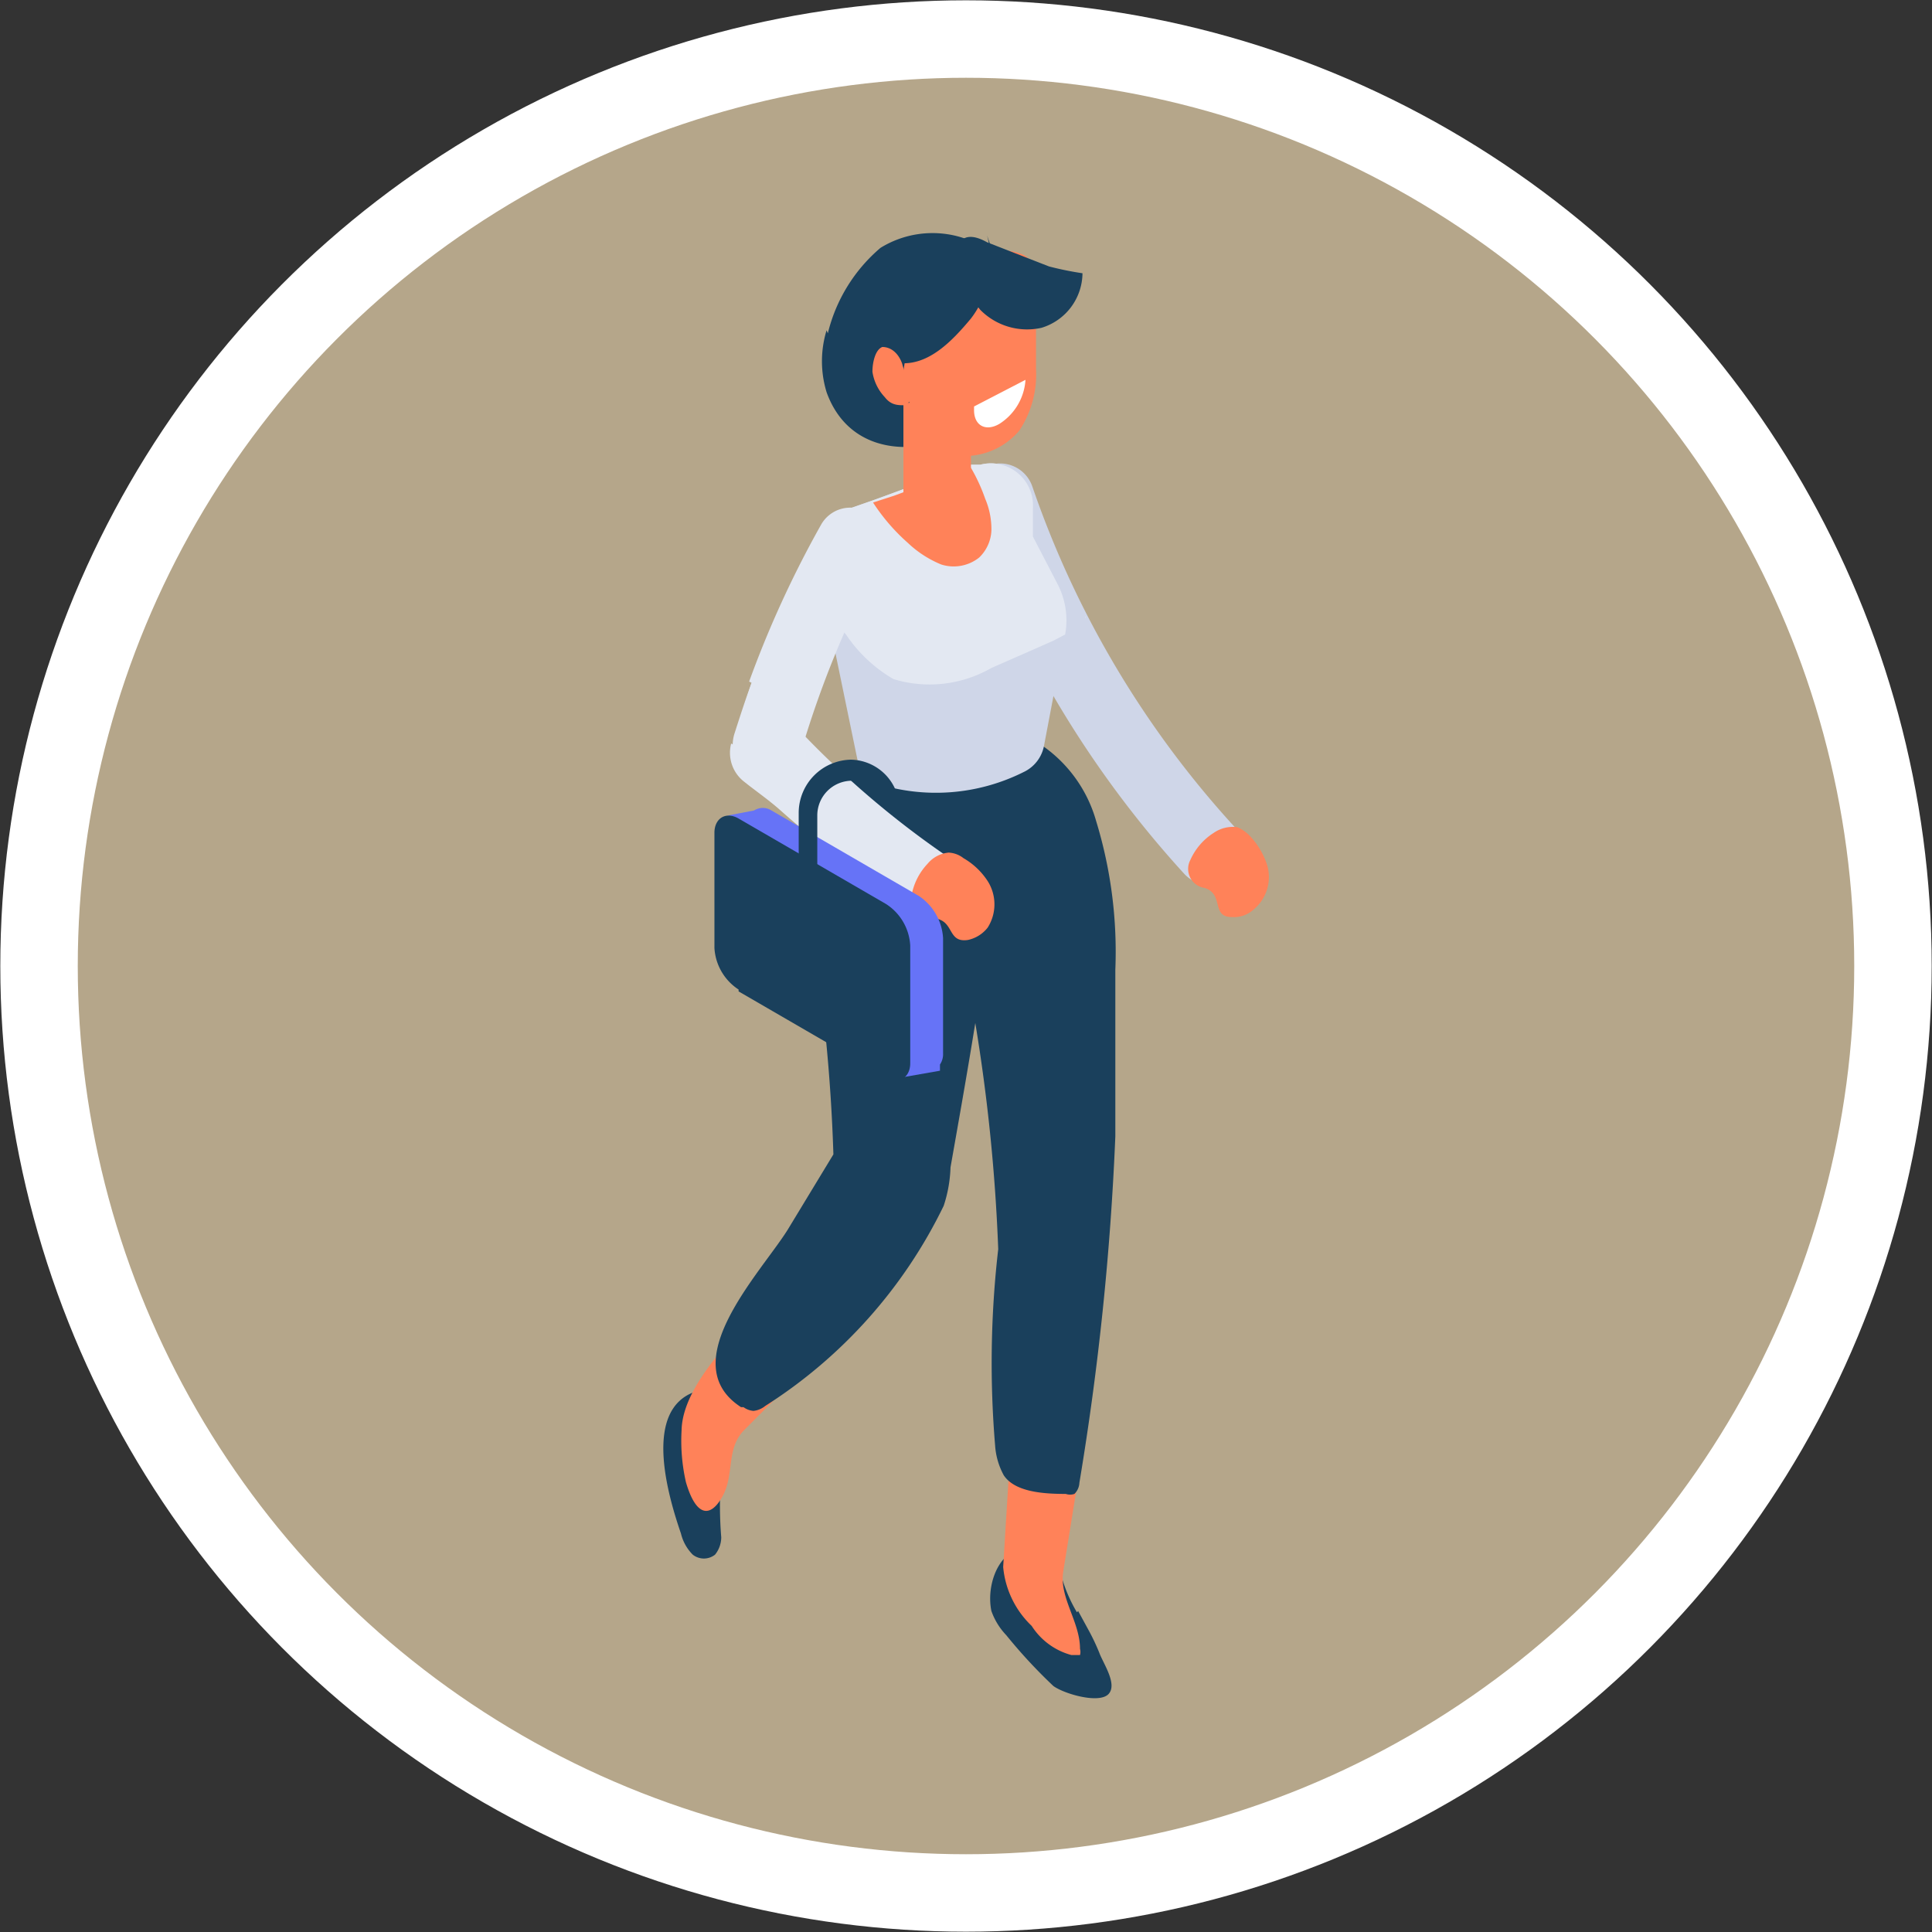 <svg xmlns="http://www.w3.org/2000/svg" viewBox="0 0 31.18 31.18"><rect x="0" y="0" width="31.18" height="31.18" fill="#333333" stroke="none"/><defs><style>.cls-1{fill:#b5a68a;}.cls-2{fill:none;stroke:#fff;stroke-miterlimit:10;stroke-width:1.25px;}.cls-3{fill:#1a405c;}.cls-4{fill:#ff8259;}.cls-5{fill:#cfd6e8;}.cls-6{fill:#e3e8f2;}.cls-7{fill:#6673f7;}.cls-8{fill:#fff;}</style></defs><g id="Calque_2" data-name="Calque 2"><g id="Calque_1-2" data-name="Calque 1"><path class="cls-1" d="M26.21,5A15,15,0,1,1,5,5,15,15,0,0,1,26.21,5"/><circle class="cls-2" cx="15.59" cy="15.59" r="14.96"/><path class="cls-3" d="M13.93,5.17l-.08.26,0,0a1.05,1.05,0,0,1,.06-.24"/><path class="cls-3" d="M17.4,26l.18.33a3.54,3.54,0,0,1,.16.34c.06.17.3.51.15.67s-.71,0-.89-.13a8.39,8.39,0,0,1-.76-.82A1.09,1.09,0,0,1,16,26c-.1-.48.18-1.16.76-1a.49.49,0,0,1,.36.4,2.4,2.4,0,0,0,.26.62"/><path class="cls-4" d="M17.49,23.31l.12-.82c-.42.05-.85.09-1.27.12l0,.23-.15,2.45a1.5,1.5,0,0,0,.46.95,1.1,1.1,0,0,0,.64.47c.05,0,.11,0,.14,0a.19.19,0,0,0,0-.1c0-.44-.34-.83-.27-1.25Z"/><path class="cls-3" d="M11.63,22.69l-.06,0,.12-.11,0,.06v0Z"/><path class="cls-3" d="M11.77,22.93a6.28,6.28,0,0,0-.13,1.88.45.45,0,0,1-.1.28.29.29,0,0,1-.36,0,.72.72,0,0,1-.19-.34c-.22-.64-.61-2,.23-2.29l.1-.07-.06.06.06,0,.07-.06a.5.5,0,0,1,.27,0,.36.36,0,0,1,.16.11c.1.14,0,.33-.05.49"/><path class="cls-4" d="M11.9,22.53l-.31,0a.48.48,0,0,1,.31,0"/><polygon class="cls-4" points="11.9 22.54 11.91 22.54 11.92 22.53 11.9 22.54"/><path class="cls-4" d="M12.94,20.38l-.16.18c-.52.63-1.76,1.64-1.78,2.52a3,3,0,0,0,.07.84c.16.55.39.59.59.23s.05-.78.36-1.08l1.43-1.44.58-.58c-.37-.22-.74-.44-1.09-.67"/><path class="cls-4" d="M16,24.57c0-.06,0-.11,0-.16l0,.17,0,.08s0-.06,0-.09"/><polygon class="cls-4" points="16.08 24.4 16.09 24.4 16.09 24.4 16.08 24.4"/><path class="cls-3" d="M17.71,13.31h0ZM12,22.71a.31.31,0,0,0,.16.06.36.36,0,0,0,.19-.08,7.92,7.92,0,0,0,2.88-3.23,2.18,2.18,0,0,0,.11-.62c.1-.57.26-1.46.4-2.33a29,29,0,0,1,.37,3.65,16,16,0,0,0-.05,3.17,1.16,1.16,0,0,0,.14.48c.18.27.64.3,1,.3a.22.22,0,0,0,.14,0,.27.27,0,0,0,.08-.18A45.27,45.27,0,0,0,18,18.34c0-.9,0-1.8,0-2.69a7.2,7.2,0,0,0-.31-2.4,2.21,2.21,0,0,0-2.49-1.58,2.49,2.49,0,0,0-2.2,2.43,3.47,3.47,0,0,0,.08.79,28,28,0,0,1,.37,3.74l-.74,1.22c-.44.7-1.85,2.15-.75,2.86"/><path class="cls-5" d="M19.92,14.13l0,0a.57.57,0,0,0,0-.79,15.67,15.67,0,0,1-3.26-5.49.55.55,0,0,0-.7-.34.56.56,0,0,0-.34.71,16.85,16.85,0,0,0,3.49,5.88.55.55,0,0,0,.75.06"/><path class="cls-3" d="M13.36,5.38A2.62,2.62,0,0,1,14.21,4a1.6,1.6,0,0,1,2.37,1.83c-.36,1.31-2.67,2.08-3.24.5a1.71,1.71,0,0,1,0-1"/><polygon class="cls-3" points="15.66 6.51 15.67 6.51 15.66 6.49 15.66 6.51"/><path class="cls-5" d="M13.13,9.06l.21.79.5,2.42a.61.61,0,0,0,.29.37,3.16,3.16,0,0,0,2.39-.18.59.59,0,0,0,.33-.43l.34-1.79v0a1.27,1.27,0,0,0-.12-.81l-.4-.77V8.2a.68.68,0,0,0-.85-.7l-.15,0-.24.08-1,.37-.3.11-.6.21a.62.62,0,0,0-.36.74"/><path class="cls-6" d="M13.13,9.06l.21.79.32.4a2.33,2.33,0,0,0,.76.71A2,2,0,0,0,16,10.78c.32-.14.64-.28,1-.44l.19-.1v0a1.27,1.27,0,0,0-.12-.81l-.4-.77V8.2a.68.68,0,0,0-.85-.7l-.15,0-.24.08-1,.37-.3.11-.6.21a.62.62,0,0,0-.36.74"/><path class="cls-4" d="M14.09,8.11a3.16,3.16,0,0,0,.56.65,1.73,1.73,0,0,0,.54.35A.66.66,0,0,0,15.8,9,.64.64,0,0,0,16,8.56a1.25,1.25,0,0,0-.1-.51,2.84,2.84,0,0,0-.23-.5l-.24.08-1,.37Z"/><polygon class="cls-6" points="17.51 9.97 17.52 9.97 17.53 9.94 17.51 9.97"/><rect class="cls-4" x="14.58" y="6.5" width="1.09" height="1.49"/><polygon class="cls-3" points="14.66 5.88 14.67 5.88 14.66 5.86 14.66 5.88"/><path class="cls-4" d="M14.58,6A2,2,0,0,1,16,4.3a.08.08,0,0,0,.06-.13.1.1,0,0,0,0-.11h0a.75.75,0,0,1,.47.06.4.4,0,0,1,.19.28.49.49,0,0,1,0,.12l0,1c0,.14,0,.28,0,.43a1.64,1.64,0,0,1-.27,1,1.16,1.16,0,0,1-.9.41A1.21,1.21,0,0,1,15.1,7a1.25,1.25,0,0,1-.53-.89s0-.05,0-.08a.05.05,0,0,0,0,0"/><path class="cls-6" d="M12.09,11a17,17,0,0,1,1.16-2.53.54.54,0,0,1,.75-.2.56.56,0,0,1,.2.76A16.29,16.29,0,0,0,13,11.89c-.13.39-.24.79-.34,1.19-.22-.19-.43-.39-.64-.59a.64.64,0,0,1-.17-.64c.09-.28.18-.56.28-.83"/><path class="cls-6" d="M11.8,12a.59.59,0,0,0,.19.6c.21.17.42.31.63.5a15.94,15.94,0,0,0,2.1,1.57h0a.55.55,0,0,0,.73-.15l0,0a.55.55,0,0,0-.11-.71h0l-.07,0A14.83,14.83,0,0,1,13,11.89q-.45-.42-.87-.87c-.1.29-.2.64-.29,1"/><path class="cls-4" d="M15.05,14.82h0a.3.3,0,0,1-.34-.36,1,1,0,0,1,.26-.52.5.5,0,0,1,.34-.18.42.42,0,0,1,.24.09,1.15,1.15,0,0,1,.39.37.7.7,0,0,1,0,.75.55.55,0,0,1-.32.2c-.34.05-.21-.32-.55-.35"/><path class="cls-3" d="M15.49,4.09a.22.22,0,0,1,0-.12l0-.06c.07-.1.21-.13.44,0l1,.39v0a5.17,5.17,0,0,0,.54.11.93.93,0,0,1-.66.88A1.06,1.06,0,0,1,15.82,5a1.48,1.48,0,0,1-.33-.87"/><path class="cls-4" d="M19.44,14.33h0a.31.31,0,0,1-.23-.45,1,1,0,0,1,.38-.44.54.54,0,0,1,.38-.09.62.62,0,0,1,.21.15,1.24,1.24,0,0,1,.27.46.68.68,0,0,1-.22.72.47.47,0,0,1-.35.12c-.34,0-.12-.37-.44-.47"/><path class="cls-3" d="M15.93,3.8a1.53,1.53,0,0,1-.26,1.34c-.3.36-.68.76-1.15.72C14.42,5,15.13,4,16,4Z"/><path class="cls-7" d="M11.75,13.16l.42-.08a.26.26,0,0,1,.28,0l2.38,1.38a.88.88,0,0,1,.39.68V17a.3.3,0,0,1-.05.18v.1l-.57.1-.07-.33-2.08-1.2a.89.89,0,0,1-.39-.68V13.41Z"/><path class="cls-3" d="M13.73,12.26h0a.8.8,0,0,1,.78.7.08.08,0,0,1-.08.09h0L14.22,13h0a.49.49,0,0,0-.47-.4.56.56,0,0,0-.56.56v1.42a.08.08,0,0,1-.07.08h-.16a.08.08,0,0,1-.07-.08V13.13a.86.86,0,0,1,.86-.87"/><path class="cls-3" d="M11.92,16l2.38,1.38c.22.13.39,0,.39-.22V15.26a.85.85,0,0,0-.39-.67l-2.38-1.38c-.21-.12-.39,0-.39.23V15.3a.86.86,0,0,0,.39.67"/><path class="cls-4" d="M14.83,6.2a.1.1,0,0,1-.09,0v0Z"/><path class="cls-4" d="M14.24,5.6c.14,0,.26.1.32.27a1.45,1.45,0,0,0,.09.25.19.19,0,0,0,.09.09.28.28,0,0,1-.14.33c-.11,0-.22,0-.32-.13a.76.76,0,0,1-.2-.41c0-.16.05-.36.16-.4"/><path class="cls-8" d="M15.72,6.56l0,.06c0,.25.19.35.41.22a.91.91,0,0,0,.42-.71l0,0Z"/></g></g></svg>